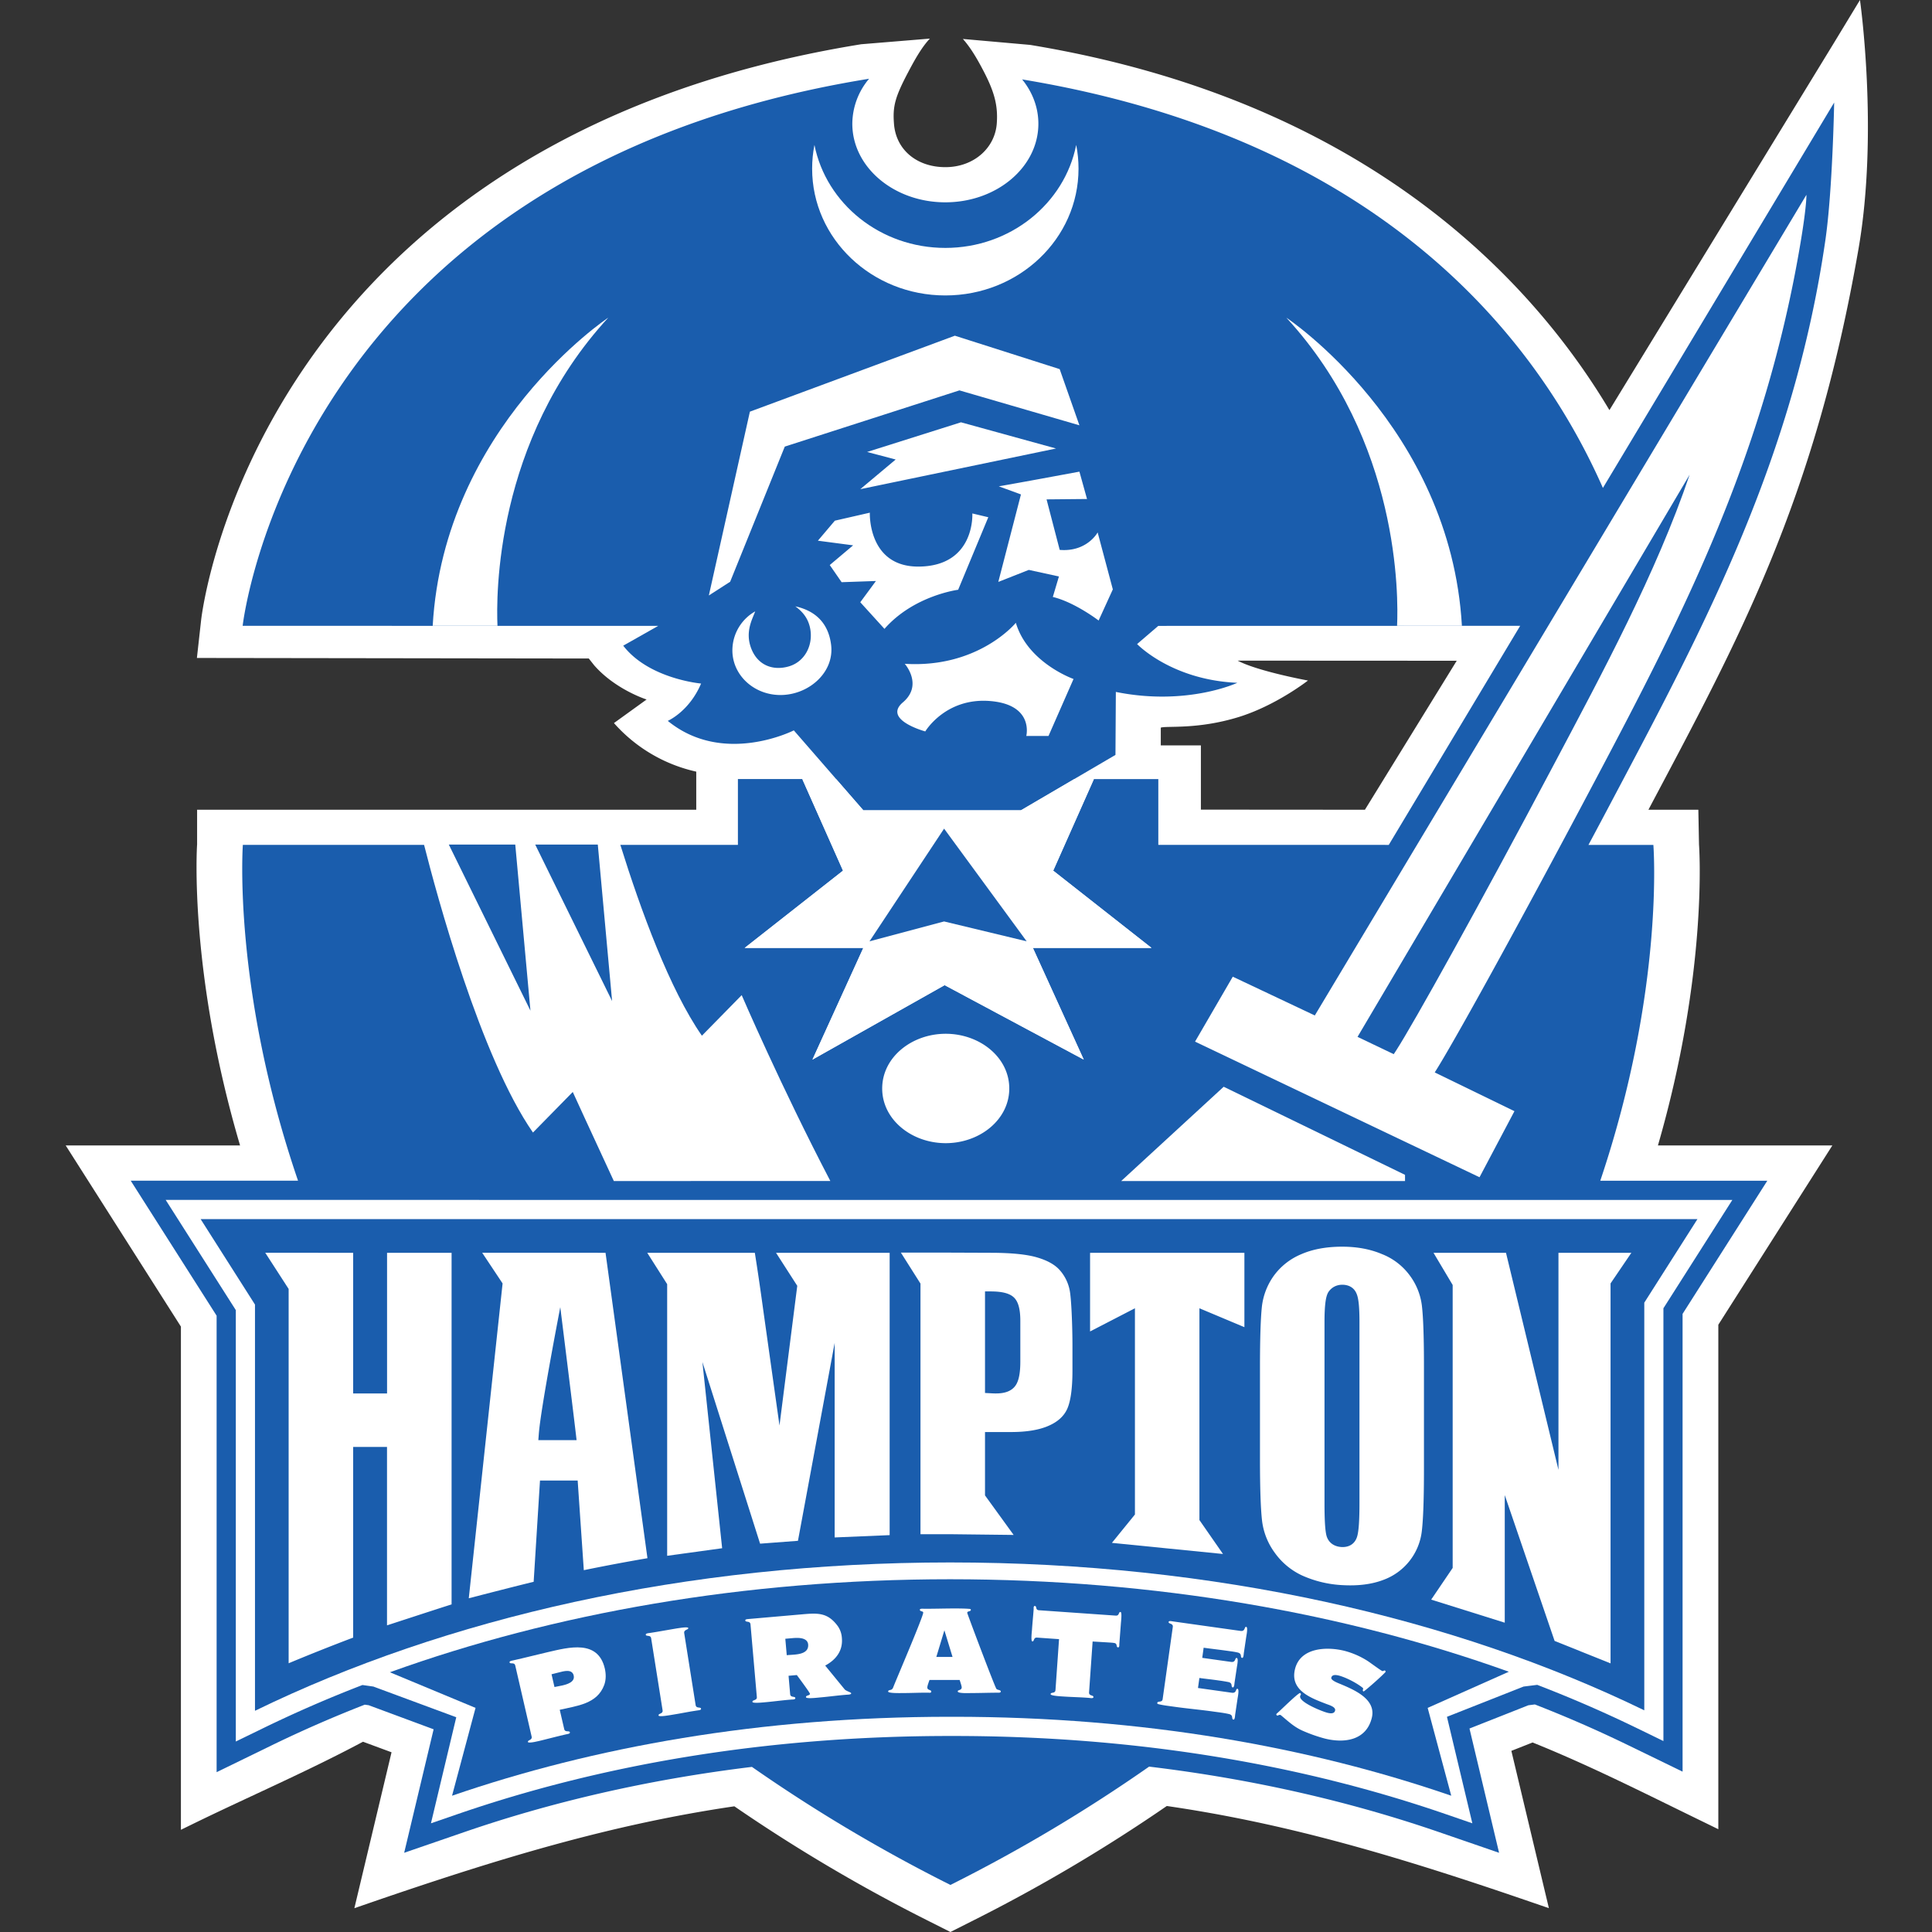 <svg xmlns="http://www.w3.org/2000/svg" fill="none" viewBox="0 0 500 500">
 <rect x="0" y="0" width="500" height="500" fill="#333333" stroke="none"/>
 <g clip-path="url(#723a)">
  <path fill="#fff" d="M396.54 492.35c-34.3-11.8-63.04-20.38-94.57-24.96a424 424 0 0 1-50.49 29.83l-5.51 2.78-5.52-2.78a426 426 0 0 1-50.4-29.75c-31.32 4.6-59.93 13.15-94.02 24.88l-4.32 1.49 9.62-40.35-7.38-2.73-.33.17c-13.93 7.43-29.14 14.01-43.2 20.86l-3.6 1.76V343.32L17 296.44h45.13c-13.3-45.05-11.15-77.57-11.12-77.87v-9.01h129.18v-9.86a40 40 0 0 1-21.3-12.57l8.45-6.1s-8.06-2.55-13.56-8.84l-1.4-1.77-101.42-.14 1.1-9.88c.08-.62 3.58-31.27 26.56-65.07 23.19-34.1 66.16-71.25 144.27-83.88l17.76-1.46c-2.09 2.2-3.89 5.42-5.51 8.49-3.54 6.68-4.13 9.04-3.78 13.55.51 6.77 5.95 11.23 13.3 11.23 7.34 0 12.8-4.92 13.3-11.23.36-4.7-.62-8.25-3.37-13.55-1.5-2.88-3.25-6-5.4-8.4l17.4 1.54c84.5 13.95 128.5 58.57 149.93 94.52l58.18-95.16L481.36 0s4.87 34.16-.39 64.47c-11.38 65.52-31.15 101.27-54.36 145.09h12.92l.17 9.01c.03.3 2.42 32.82-10.63 77.87h45.14l-29.51 46.4V473.4l-3.6-1.76c-14.62-7.1-29.08-14.48-44.15-20.56l-.31-.13-5.5 2.17 9.71 40.71zm-76.25-321.38c5.3 2.79 18.21 5.15 18.21 5.15s-8.27 6.48-18 9.47c-10.65 3.26-18.55 2.2-20.09 2.72v4.6h10.38v16.62l42.45.03L377 171z"/>
  <path fill="#1A5DAD" d="m359.41 218.66 34.01-56.7-93.66.02-5.48 4.7s8.83 9.29 25.94 10.03c0 0-12.97 6.09-31.44 2.36l-.1 16.3-24.46 14.33h-40.8l-17.98-20.68s-18.25 9.3-32.62-2.46c0 0 5.53-2.38 8.62-9.66 0 0-13.51-1.18-20.15-9.8l9.05-5.12-107.54-.02S75.87 44.48 224.92 20.38a18.2 18.2 0 0 0-4.34 11.65c0 11.23 10.78 20.33 24.07 20.33s24.08-9.1 24.08-20.33c0-4.26-1.55-8.22-4.2-11.48 94.8 15.65 134.21 69.21 150.3 105.73l59.85-99.74s-.4 22.6-2.26 35.52c-8.16 56.35-31.13 99.62-54.28 143.34q-3.6 6.82-7.05 13.26h16.8s3 37.21-13.74 86.91h43.23l-21.93 34.46V458.5l-14.26-6.93a323 323 0 0 0-23.97-10.46l-1.68.21-15.24 6.02 7.66 32.16-15.62-5.38c-22.38-7.7-47.4-13.61-74.95-16.92a410 410 0 0 1-51.42 30.62 413 413 0 0 1-51.37-30.55c-27.32 3.32-52.15 9.2-74.38 16.85l-15.62 5.38 7.62-31.96-16.8-6.23-1.03-.14a324 324 0 0 0-24.05 10.51l-14.28 6.96V340.5l-22.23-34.94h43.3c-17.01-49.7-14.28-86.91-14.28-86.91h128.12v-17.04h16.66l10.54 23.71-25.45 20h30.7l-13.16 28.9 34.21-19.27 36 19.26-13.16-28.9h30.7l-25.44-19.99 10.53-23.7h16.67v17.03z"/>
  <path fill="#fff" d="M207.65 201.67h8.78l7 8.03h40.8l13.71-8.03h5.14l-10.51 23.66 25.44 20h-30.7l13.16 28.9-36-19.27-34.2 19.26 13.16-28.9h-30.71l25.45-19.99z"/>
  <path fill="#1A5DAD" d="m244.33 214.45-19.3 29.16 19.3-5.14 21.37 5.14z"/>
  <path fill="#fff" d="M244.75 267.54c8.8 0 16.45 6.08 16.45 14.16s-7.65 14.15-16.45 14.15-16.44-6.08-16.44-14.15 7.64-14.16 16.44-14.16m74.3-14.77 21.22 10.03L467.5 50.42s.1 2.65-1.47 12.09c-9.2 55.18-30.38 96.37-53.46 139.94-20.12 38.01-36.75 68.06-41.26 75.09l20.63 10.03-9.04 17.1-73.62-35.1 9.76-16.8Zm-135.6-98.67 10.62-47.56 53.05-19.66 27.12 8.65 5.11 14.54-31.05-9.04-45.2 14.55-14.14 34.98-5.5 3.54Zm6.12 13.42a11.6 11.6 0 0 1 5.87-9.29c-.69 1.94-2.64 5.2-1.08 9.44 1.67 4.52 5.65 5.97 9.73 4.81 4.35-1.23 6.54-5.81 5.5-10.22-.59-2.48-2.02-4.06-3.76-5.34 5.57 1.23 8.61 4.7 9.26 9.96.86 6.94-5.4 12.6-12.38 12.97-7.47.4-13.64-5.32-13.14-12.33"/>
  <path fill="#1A5DAD" d="m351.33 268.34 85.94-145.48c-8.57 25.35-22.74 51.6-34.93 74.63-19.91 37.6-36.5 67.35-40.97 74.3l-.67 1.03z"/>
  <path fill="#fff" d="M210.18 43.66q0-3.16.6-6.15c3.03 15.18 17.04 26.65 33.87 26.65s30.85-11.47 33.87-26.65q.6 3 .6 6.15c0 18.12-15.43 32.8-34.47 32.8s-34.47-14.68-34.47-32.8m-81.43 118.3c-.34-7.42-.75-47.8 28.67-79.75 0 0-42.49 28.22-45.44 79.75zm232.81 0c.35-7.42.76-47.8-28.66-79.75 0 0 42.49 28.22 45.44 79.75zm-202.7 143.69c-5.34-11.48-10.63-23.05-10.63-23.05l-10.3 10.5c-13.6-19.57-24.94-61.66-28.2-74.53h50.79c5.3 17 12.79 37.47 21.13 49.47l10.3-10.5s10.17 23.63 22.94 48.1z"/>
  <path fill="#1A5DAD" d="m133.35 218.57 3.93 42.99-21.13-42.99zm21.36 0 3.7 40.5-19.9-40.5z"/>
  <path fill="#fff" d="m290.16 305.65 26.53-24.4 46.93 22.8v1.6zM224.4 116.97l24.3-7.68 24.6 6.78-50.66 10.53 9.16-7.68zm54.95 5.09 1.97 7.08-10.47.1 3.4 13.07c7.07.59 9.82-4.52 9.82-4.52l3.93 14.74-3.68 8.06s-6.15-4.72-11.85-6.1l1.58-5.3-7.8-1.7-7.89 3.11 5.86-22.64-5.73-2.1c6.38-1.11 16.32-2.96 20.86-3.8m-16.45 39.12s-9.63 11.8-28.75 10.61c0 0 4.84 5.45-.48 9.98-5.33 4.52 5.79 7.52 5.79 7.52s5.19-8.76 16.7-7.87c11.53.9 9.44 9.05 9.44 9.05h5.75l6.48-14.75s-11.86-4.17-14.93-14.54m-37.79-28.5s-.59 14.13 12.78 13.95c14.54-.2 13.75-13.75 13.75-13.75l4.13.98-7.8 18.77s-11.5 1.47-19.07 10.12l-6.26-6.89 4.05-5.5-8.88.31-3.07-4.44 6.05-5.1-9.12-1.2 4.39-5.18zm223.22 177.86-17.84 28.04v112l-7.13-3.47a329 329 0 0 0-25.52-11.07l-3.54.44-19.83 7.83 6.57 27.56-7.08-2.44c-35.95-12.37-78.53-20.16-127.27-20.16h-.81c-48.74 0-91.32 7.79-127.27 20.16l-7.08 2.44 6.55-27.45-21.45-7.94-2.83-.4a328 328 0 0 0-25.64 11.15l-7.13 3.47V339.06l-18.15-28.52z"/>
  <path fill="#1A5DAD" d="M65.99 442.76V337.62L51.92 315.5H439.3l-13.76 21.63v105.5c-49.07-23.85-111.2-38.27-179.65-38.27-68.57 0-130.79 14.47-179.9 38.39Z"/>
  <path fill="#1A5DAD" d="M390.47 432.65 369.48 442l6.1 22.73c-36.5-12.56-79.62-20.43-128.9-20.43h-.8c-49.27 0-92.4 7.87-128.89 20.43l6.08-22.73-22.17-9.22c42.21-15.22 91.62-24.07 144.98-24.07 53.2 0 102.46 8.8 144.59 23.93Z"/>
  <path fill="#fff" fill-rule="evenodd" d="M156.53 431.83c-1.76-7.58-9.33-5.51-14.79-4.25-2.97.69-5.92 1.46-8.9 2.12-.24.06-1.05.15-.97.51.14.58 1.25-.16 1.48.84l4.24 18.38c.22.98-1.09.83-.96 1.4.11.46 3.1-.32 3.6-.44 2.1-.49 4.16-1.09 6.3-1.55.24-.05 1.05-.12.96-.51-.13-.58-1.25.13-1.47-.84l-1.16-5c4.46-1.04 9.7-1.48 11.52-6.44.49-1.36.46-2.85.15-4.22m-8.06 1.8c.4 1.7-1.77 2.3-3 2.58-.65.15-1.33.24-1.97.39l-.76-3.3 1.94-.49c1.2-.3 3.38-.97 3.8.82Z" clip-rule="evenodd"/>
  <path fill="#fff" d="M167.12 423.06c.1.58 1.25-.07 1.4.94l2.96 18.64c.15.95-1.14.74-1.05 1.33.07.46 3.1-.12 3.62-.2 2.13-.33 4.26-.8 6.38-1.1.22-.04 1.07-.05 1-.45-.09-.58-1.25.04-1.4-.94l-2.96-18.63c-.15-.99 1.14-.78 1.05-1.33-.06-.43-3.1.14-3.62.22-2.12.34-4.25.77-6.38 1.08-.21.03-1.06.07-1 .44"/>
  <path fill="#fff" fill-rule="evenodd" d="M220.28 438.21c-.02-.25-1.33-.57-1.68-1l-5.04-6.16c2.78-1.5 4.6-3.81 4.32-7.1a6 6 0 0 0-1.05-3.1c-2.56-3.49-5.05-3.43-9.05-3.08l-14.3 1.25c-.18.02-.62.06-.6.34.06.59 1.26.01 1.35 1.04l1.64 18.79c.09.96-1.19.67-1.14 1.26.04.46 3.1.1 3.63.06 2.14-.2 4.3-.5 6.44-.66.22-.02 1.07.03 1.03-.38-.05-.58-1.25-.04-1.34-1.04l-.41-4.74 2.14-.19c.46.62 3.36 4.52 3.39 4.83.04.53-1.07.35-1.02.9.05.5 3.17.1 3.7.06 2.29-.2 4.6-.53 6.9-.7.22-.02 1.12 0 1.1-.38Zm-16.67-9.85-.37-4.25 1.83-.16c1.33-.12 3.91-.25 4.08 1.64.18 2.11-2.03 2.5-3.65 2.63-.62.06-1.27.08-1.89.14m42.91.46h-4.2l2.09-6.9zm4.73-12.23c0-.19-.34-.22-.46-.22-1.31-.1-2.62-.1-3.92-.1-2.62 0-5.26.1-7.88.07-.22 0-.93-.06-.93.25 0 .53.87.31.87.75 0 1.02-6.63 16.5-7.63 18.99-.15.37-.25.8-.65.96-.25.1-.8.1-.8.47 0 .5 3.26.4 3.85.4 2.18 0 4.39-.12 6.6-.09.25 0 .71.1.71-.31 0-.47-1.02-.31-1.02-1.03 0-.47.4-1.46.56-1.96h7.81c.12.4.53 1.56.53 1.9 0 .84-1.03.62-1.03 1.06 0 .59 3.02.43 3.58.43 2.24 0 4.48-.09 6.72-.09.22 0 .84.06.84-.31 0-.47-.93-.34-1.15-.72-.59-1-7.53-19.4-7.53-19.64 0-.53.94-.25.94-.81Z" clip-rule="evenodd"/>
  <path fill="#fff" d="M289.98 417.18c-.56-.04-.22 1-1.22.94l-19.87-1.39c-1.02-.07-.48-1.06-1.07-1.1-.4-.03-.3.6-.31.85-.13 1.8-.32 3.6-.44 5.37-.03.46-.33 2.9.1 2.94.56.03.23-1.05 1.23-.98l5.68.4-.92 13.17c-.07.99-1.22.47-1.26 1.06-.03.47 3.05.59 3.54.63 2.15.14 4.33.17 6.47.35.21.02 1.04.2 1.07-.2.04-.6-1.2-.24-1.13-1.24l.92-13.16 3.7.22c.62.05 1.3.06 1.92.17.87.15.4 1.09.95 1.13.4.03.33-.6.34-.85l.41-5.4c.03-.44.33-2.88-.1-2.91Zm20.06 19.67.36-2.59c1.67.23 3.34.4 4.97.64q1.3.17 2.58.42c1.22.3.48 1.3 1.1 1.38.37.06.42-.97.45-1.22l.59-3.94c.06-.44.49-2.39-.03-2.46-.53-.07-.17 1.2-1.47 1.02l-7.45-1.05.36-2.62c1.94.27 3.9.49 5.84.76.98.14 2 .25 2.98.48 1.28.3.5 1.3 1.16 1.39.36.05.39-1.01.42-1.23l.62-4.19c.06-.43.51-2.54-.01-2.61-.53-.07-.18 1.23-1.47 1.05l-17.5-2.46c-.22-.03-1.04-.24-1.1.13-.08.58 1.22.3 1.08 1.31l-2.63 18.69c-.13.95-1.3.38-1.39.96-.03.25.21.31.36.34 1.25.3 2.58.45 3.87.63 3.49.5 7.03.8 10.5 1.3 1.3.18 2.63.33 3.88.63 1.21.3.47 1.33 1.12 1.42.37.05.39-.98.42-1.23l.62-4.16c.06-.43.51-2.5-.01-2.58-.53-.07-.18 1.2-1.47 1.02zm42.88.89c.75-.45 5.53-4.71 5.7-5.12l-.18-.3c-.28-.04-.47.2-.68.15-.36-.1-3.17-2.2-3.84-2.63a21 21 0 0 0-5.95-2.6c-4.57-1.14-11.43-.9-12.82 4.7-1.38 5.52 4.1 7.5 8.1 9.04.65.26 2.51.75 2.27 1.72-.22.9-1.27.74-1.97.57-1.36-.34-7.46-2.76-7.07-4.33q.1-.27.23-.52l-.22-.28c-.5-.06-5.1 4.5-5.88 5.17-.12.1-.28.22-.32.4l.19.28c.31.01.6-.24.81-.19l.18.08c1.86 1.52 3.3 2.97 5.58 4a39 39 0 0 0 5.83 2.06c5.02 1.25 10.69.51 12.14-5.35 1.2-4.8-4.42-7.2-7.96-8.7-.52-.22-2.7-.99-2.52-1.71.21-.88 1.26-.71 1.9-.56 1.87.47 4.85 2.02 6.3 3.25l.05.2c-.09.24-.2.59.13.67m-236.06-22.52c-3.97 1.26-12.8 4.15-16.7 5.42v-46.17H91.4v49.34a536 536 0 0 0-16.7 6.64v-96.87l-6.05-9.36H91.4v36.4h8.77v-36.4h16.7v91Z"/>
  <path fill="#fff" fill-rule="evenodd" d="M351.11 334.88c-.63-1.63-2.03-2.38-3.71-2.39-1.48 0-2.73.63-3.58 1.84-.48.73-.7 1.85-.83 3q-.21 1.8-.21 4.81v46.95c0 4.3.16 7.3.59 8.6.6 1.71 2.04 2.57 3.8 2.68 1.9.1 3.43-.75 4.03-2.63.46-1.42.63-4.47.63-8.84v-46.76c0-3.43-.18-5.98-.72-7.26m16.87 61.24a15.3 15.3 0 0 1-10.01 12.77q-4.44 1.69-10.58 1.34a29 29 0 0 1-10.37-2.48 18 18 0 0 1-7.15-5.95 17.5 17.5 0 0 1-3.24-8.15q-.55-4.65-.55-16.16v-23.47q0-11.25.5-15.9a17 17 0 0 1 3.1-7.98 16.7 16.7 0 0 1 7.03-5.53q4.46-1.96 10.6-1.97 5.8 0 10.29 1.9a16.3 16.3 0 0 1 7.16 5.43 16.4 16.4 0 0 1 3.22 7.92q.55 4.6.54 16.13v26.19q0 11.25-.54 15.91" clip-rule="evenodd"/>
  <path fill="#fff" d="M145 338.3s-5.07 26.15-5.56 32.84l-.12 1.56h9.9l-.19-1.62c-1-8.52-4.03-32.79-4.03-32.79Zm22.56 64.96a515 515 0 0 0-16.47 3.1l-1.59-23.2h-9.75l-1.64 26.21c-4.55 1.1-12.93 3.26-16.79 4.26l8.75-81.48-5.28-7.94h12.92l19 .01zm62.68-5.97-14.23.6v-50.35l-9.5 51.22-9.8.74-14.93-47.02 5.11 48.2-14.23 1.96v-70.3l-5.15-8.11h27.84q1.02 6.37 2.17 14.76l4.21 29.93 4.6-36.15-5.49-8.54h29.4zm24.68-36.79 1.37.07q.89.06 1.52.05c1.97 0 3.77-.46 4.87-1.86 1.06-1.33 1.38-3.67 1.38-6.44v-10.46c0-2.55-.36-4.83-1.65-6.07-1.27-1.22-3.5-1.57-6.04-1.57h-1.45v26.27Zm1.6-36.28q7.9.02 11.88 1.2c2.73.8 4.61 1.9 5.8 3.22a11 11 0 0 1 2.6 5.12c.47 2.03.75 9.6.75 14.37v6.57c0 4.77-.5 8.02-1.36 9.93-.82 1.81-2.35 3.28-4.76 4.34-2.39 1.07-5.63 1.64-9.8 1.64h-6.71v16.4l7.41 10.23-16.45-.19h-7.66v-64.86l-5.07-8.01h12.93zm25.59 20.36v-20.05l.01-.3h39.93v19.24l-11.64-4.89v54.81l6.1 8.78-28.75-2.88 5.96-7.34v-53.37zm88.28 69.4 5.56-8.2v-73.23l-4.96-8.33h18.76l13.58 56.17v-56.17h18.87l-5.39 7.93v98.33l-14.48-5.81-12.9-37.74v33.02z"/>
 </g>
 <defs>
  <clipPath id="723a">
   <path fill="#fff" d="M0 0h500v500H0z"/>
  </clipPath>
 </defs>
</svg>
